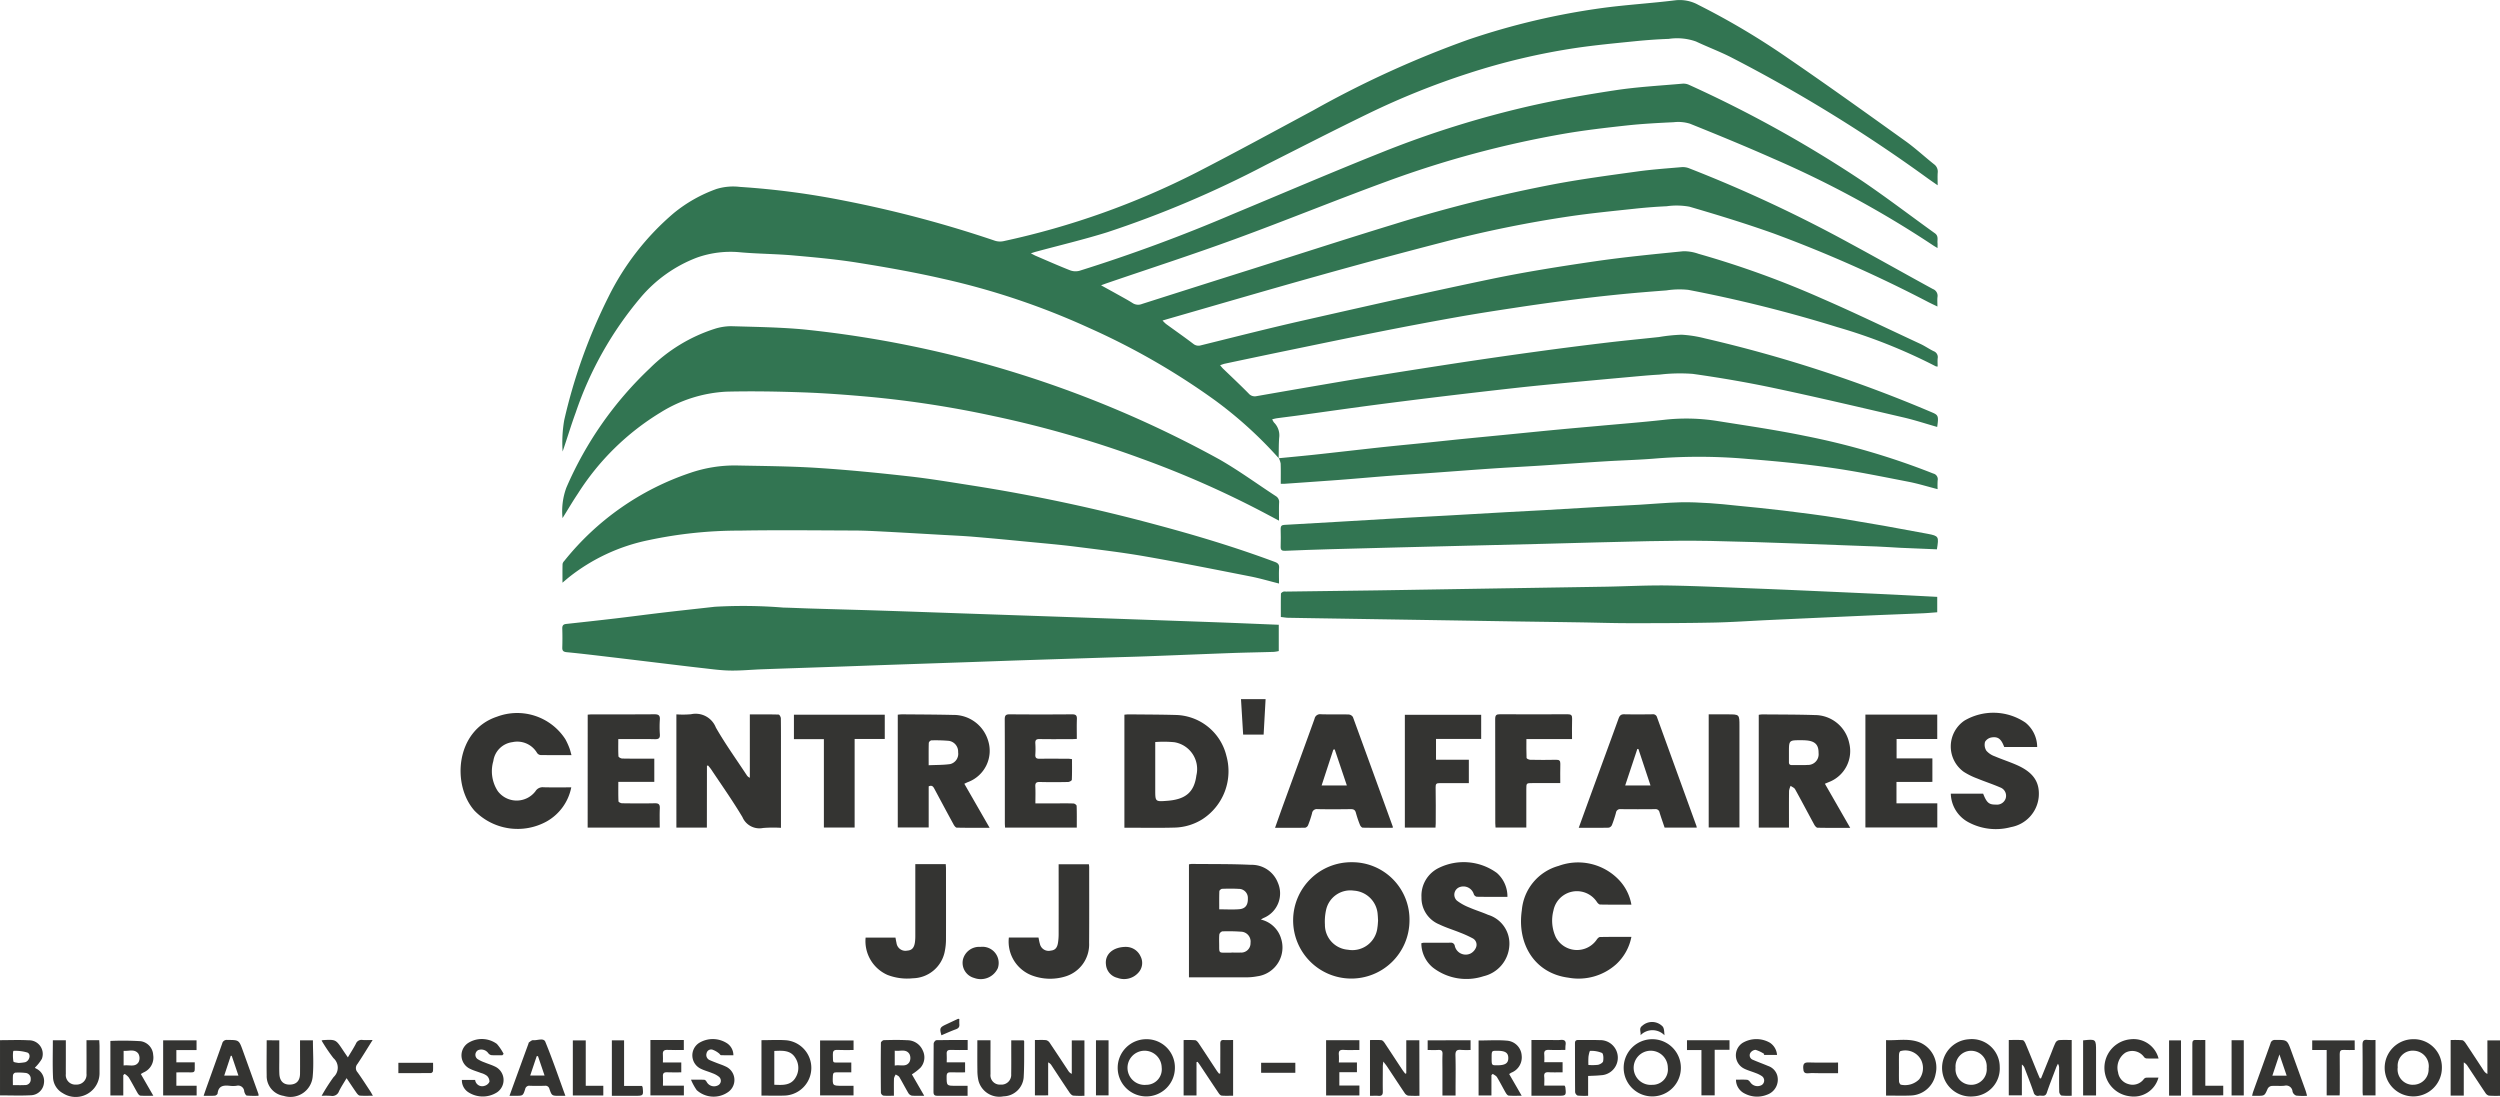 <svg xmlns="http://www.w3.org/2000/svg" xmlns:xlink="http://www.w3.org/1999/xlink" width="242" height="106.156" viewBox="0 0 242 106.156"><defs><clipPath id="a"><rect width="242" height="106.156" transform="translate(0 0)" fill="#fff"/></clipPath></defs><g transform="translate(0 -0.002)"><g transform="translate(0 0.002)" clip-path="url(#a)"><path d="M696.971,44.355a39.887,39.887,0,0,0-6.182-5.613,68.6,68.6,0,0,0-12.18-7,71.466,71.466,0,0,0-14.205-4.77c-2.719-.621-5.473-1.109-8.228-1.547-2.058-.327-4.141-.517-6.218-.7-1.694-.148-3.4-.15-5.1-.3a9.747,9.747,0,0,0-4.205.513,13.36,13.36,0,0,0-5.479,3.9,34.282,34.282,0,0,0-6.252,11.095c-.458,1.243-.833,2.516-1.269,3.777a12.737,12.737,0,0,1,.156-3.043,52.732,52.732,0,0,1,4.267-11.9,25.4,25.4,0,0,1,6.346-8.144,13.888,13.888,0,0,1,4.127-2.329,5.514,5.514,0,0,1,2.267-.2,77,77,0,0,1,10.111,1.335,112.769,112.769,0,0,1,14.593,3.882,1.648,1.648,0,0,0,.841.029,76.7,76.7,0,0,0,18.685-6.657c3.784-1.947,7.521-3.986,11.27-6a98.139,98.139,0,0,1,15.062-6.863A69.746,69.746,0,0,1,728.242.784c2.37-.323,4.764-.461,7.138-.756a3.719,3.719,0,0,1,2.2.441,72.2,72.2,0,0,1,8.741,5.2c3.811,2.608,7.563,5.3,11.318,7.991.961.688,1.834,1.5,2.759,2.236a.873.873,0,0,1,.364.817c-.028.372-.006.749-.006,1.225-.358-.249-.656-.453-.95-.663A146.445,146.445,0,0,0,740.717,5.526c-1.093-.551-2.245-.984-3.354-1.507a5.457,5.457,0,0,0-2.641-.252c-1.109.039-2.218.12-3.323.232-1.877.19-3.758.367-5.625.64A64.518,64.518,0,0,0,715.34,7.1a74.666,74.666,0,0,0-9.7,3.9c-3.324,1.613-6.611,3.3-9.91,4.966a101.283,101.283,0,0,1-15.361,6.519c-2.28.711-4.609,1.263-6.916,1.888-.118.032-.233.074-.474.151.228.118.344.188.466.24,1.113.476,2.219.968,3.345,1.409a1.483,1.483,0,0,0,.9.039,157.4,157.4,0,0,0,14.876-5.5c4.78-1.985,9.535-4.03,14.342-5.946a96.035,96.035,0,0,1,14.473-4.525c2.729-.614,5.493-1.1,8.26-1.516,2.119-.317,4.269-.432,6.407-.623a1.285,1.285,0,0,1,.626.106,118.405,118.405,0,0,1,16.755,9.295c2.4,1.626,4.707,3.391,7.063,5.083.364.262.222.619.251.947.012.128,0,.257,0,.481-.2-.124-.343-.2-.478-.294a99.4,99.4,0,0,0-15.433-8.371c-2.661-1.18-5.355-2.287-8.055-3.374a3.836,3.836,0,0,0-1.567-.143c-1.513.073-3.029.15-4.534.313-2.047.223-4.1.46-6.125.81a98.3,98.3,0,0,0-17.036,4.578c-4.968,1.816-9.868,3.819-14.836,5.636-4.084,1.494-8.224,2.834-12.339,4.244-.156.053-.309.112-.567.206.643.355,1.183.65,1.721.951.453.254.912.5,1.35.78a.978.978,0,0,0,.9.073q5.354-1.708,10.714-3.4c4.576-1.448,9.142-2.93,13.732-4.333a141.48,141.48,0,0,1,15.622-3.892c2.593-.48,5.212-.83,7.825-1.19,1.426-.2,2.866-.3,4.3-.424a1.659,1.659,0,0,1,.716.091,133.8,133.8,0,0,1,15.644,7.3c2.679,1.448,5.328,2.952,8,4.407a.7.7,0,0,1,.443.773c-.03.281-.006.567-.006.919-.335-.162-.606-.289-.872-.424a128.9,128.9,0,0,0-15.021-6.662c-2.673-.951-5.391-1.784-8.115-2.579a6.941,6.941,0,0,0-2.2-.042q-1.533.071-3.061.235c-2.091.225-4.186.428-6.266.732A115.775,115.775,0,0,0,713.048,23.4q-6.119,1.579-12.2,3.286c-4.87,1.363-9.723,2.786-14.583,4.184l-.541.159a3.537,3.537,0,0,0,.34.334c.875.638,1.763,1.257,2.625,1.912a.791.791,0,0,0,.749.155c3.237-.8,6.467-1.626,9.718-2.364,6.1-1.384,12.2-2.767,18.319-4.043,3.33-.694,6.7-1.226,10.063-1.719,2.849-.417,5.72-.692,8.586-.981a4.21,4.21,0,0,1,1.475.246,90.675,90.675,0,0,1,11.939,4.321c3.213,1.395,6.367,2.924,9.542,4.4.443.207.85.493,1.29.708a.609.609,0,0,1,.389.685c-.026.256-.005.518-.005.8a.606.606,0,0,1-.181-.023,52.985,52.985,0,0,0-9.557-3.8,133.97,133.97,0,0,0-14.4-3.6,8.17,8.17,0,0,0-2.111.053c-1.6.121-3.193.249-4.786.411q-2.473.251-4.938.574-2.567.332-5.127.725c-1.831.278-3.662.562-5.486.887q-3.61.643-7.207,1.357c-2.888.571-5.77,1.171-8.652,1.766q-3.279.677-6.554,1.374c-.135.028-.263.084-.458.148.114.134.185.234.273.319.83.8,1.676,1.592,2.487,2.415a.776.776,0,0,0,.761.261q2.547-.447,5.1-.885c2.01-.343,4.02-.692,6.033-1.016q4.264-.687,8.534-1.338,3.767-.569,7.542-1.085,3.3-.452,6.607-.846c1.716-.205,3.438-.369,5.156-.554a16.248,16.248,0,0,1,2.186-.224,11.748,11.748,0,0,1,2.248.354,131.365,131.365,0,0,1,22.01,7.175c.586.249.627.361.476,1.4-1.091-.311-2.169-.667-3.27-.923-4.171-.971-8.34-1.955-12.53-2.843-2.6-.552-5.229-1-7.862-1.372a16.691,16.691,0,0,0-3.2.07c-.993.054-1.983.15-2.974.239q-3.143.283-6.286.579c-1.521.145-3.042.291-4.56.459q-3.591.4-7.178.83-3.568.432-7.131.9c-2.242.3-4.481.621-6.721.93-.727.1-1.456.188-2.183.286-.14.019-.277.058-.472.1a1.285,1.285,0,0,0,.17.314,1.743,1.743,0,0,1,.5,1.494c-.045.647-.034,1.3-.047,1.946Z" transform="translate(-573.191 -0.002)" fill="#327552"/><path d="M627.562,382.537a6.574,6.574,0,0,1,.368-2.945,34.9,34.9,0,0,1,8.086-11.56,15.717,15.717,0,0,1,6.262-3.814,5.323,5.323,0,0,1,1.609-.258c2.35.069,4.706.1,7.045.315a105.989,105.989,0,0,1,40.2,12.572c1.888,1.078,3.652,2.372,5.477,3.562a.656.656,0,0,1,.315.648c-.022.547-.007,1.1-.007,1.727l-1.6-.848a94.562,94.562,0,0,0-11.713-5.157,103.62,103.62,0,0,0-14.3-4.117A100.915,100.915,0,0,0,657.3,370.8c-2.141-.192-4.287-.357-6.435-.433-2.482-.088-4.97-.132-7.452-.07a13.306,13.306,0,0,0-6.341,2,24.6,24.6,0,0,0-8.032,7.88c-.5.743-.95,1.515-1.477,2.358" transform="translate(-573.108 -332.384)" fill="#327552"/><path d="M627.584,530.638c0-.661-.008-1.231.008-1.8a.578.578,0,0,1,.164-.293,26.351,26.351,0,0,1,12.179-8.521,13.329,13.329,0,0,1,4.47-.723c2.6.055,5.2.068,7.8.233,2.966.189,5.926.484,8.88.814,2.1.235,4.192.589,6.284.915A168.858,168.858,0,0,1,684.914,525c3.925,1.047,7.814,2.214,11.623,3.636.3.112.438.244.416.58-.031.486-.008.977-.008,1.514-.953-.239-1.849-.506-2.763-.686-3.4-.668-6.79-1.348-10.2-1.942-2.224-.388-4.471-.654-6.712-.938-1.485-.188-2.978-.316-4.468-.46-1.8-.175-3.609-.35-5.416-.5-1.033-.087-2.07-.13-3.106-.189-1.885-.107-3.77-.218-5.656-.316-.952-.049-1.9-.1-2.857-.1-3.669-.013-7.34-.057-11.008.008a41.981,41.981,0,0,0-8.872.931,18.288,18.288,0,0,0-7.714,3.613c-.173.144-.344.289-.59.5" transform="translate(-573.136 -474.244)" fill="#327552"/><path d="M696.78,677.642v2.55a3.572,3.572,0,0,1-.486.079c-1.386.042-2.772.064-4.157.114-2.712.1-5.423.212-8.134.314-1.227.046-2.454.075-3.681.114q-4.156.132-8.313.267c-1.631.054-3.261.115-4.892.171q-3.874.133-7.749.264c-1.587.055-3.174.116-4.761.171-2.6.09-5.194.174-7.791.267-1.052.038-2.1.144-3.156.126-.933-.017-1.865-.151-2.8-.255-1.373-.154-2.745-.326-4.117-.49-1.615-.194-3.229-.391-4.844-.581-1.343-.158-2.685-.322-4.03-.45-.334-.032-.456-.128-.445-.464.02-.606.018-1.214,0-1.82-.009-.287.089-.421.377-.452,1.6-.174,3.206-.349,4.808-.538,1.584-.186,3.165-.4,4.749-.583,1.614-.19,3.23-.361,4.845-.544a48.29,48.29,0,0,1,6.609.079c.909.022,1.818.067,2.728.094,2.252.068,4.5.127,6.756.2,2.51.081,5.021.172,7.531.259l4.846.167,5.018.172,4.887.171q4.977.175,9.954.352c2.063.076,4.126.164,6.243.249" transform="translate(-572.995 -617.168)" fill="#327552"/><path d="M1492.422,564.926c-1.2-.05-2.383-.094-3.564-.149-.749-.035-1.5-.1-2.246-.125q-3.808-.15-7.616-.284c-2.843-.1-5.685-.2-8.529-.255-1.991-.037-3.985-.016-5.976.024-3.349.066-6.7.169-10.048.254q-3.573.091-7.147.175-3.465.085-6.93.172-3.357.086-6.713.177-2.164.062-4.328.153c-.317.014-.444-.073-.432-.405.021-.577.013-1.156,0-1.733,0-.255.1-.357.355-.371,1.745-.095,3.488-.2,5.233-.3q3.479-.205,6.958-.411c1.21-.07,2.421-.127,3.632-.195,1.945-.109,3.889-.225,5.834-.334,1.182-.066,2.364-.121,3.545-.189,1.915-.11,3.83-.229,5.746-.338,1.151-.066,2.3-.117,3.454-.184,1.308-.076,2.615-.2,3.924-.234.95-.027,1.9.027,2.853.083.861.051,1.719.149,2.578.236,1.476.149,2.953.283,4.425.465,1.873.231,3.748.461,5.609.765q4.249.694,8.48,1.5c1.1.209,1.094.269.9,1.5" transform="translate(-1304.927 -511.751)" fill="#327552"/><path d="M1426.634,470.846c1.047-.1,2.094-.2,3.139-.307,1.189-.125,2.376-.262,3.564-.394,1.243-.138,2.486-.282,3.73-.413s2.461-.244,3.692-.37c1.288-.131,2.574-.272,3.862-.4s2.58-.251,3.87-.378c1.663-.163,3.326-.333,4.989-.491,1.392-.133,2.785-.252,4.177-.379,2.1-.191,4.194-.355,6.286-.586a19.1,19.1,0,0,1,5.127.109c2.855.455,5.721.869,8.551,1.454A71.026,71.026,0,0,1,1490,472.326a.566.566,0,0,1,.431.667,7.623,7.623,0,0,0-.006.846c-.982-.252-1.9-.538-2.839-.72-2.5-.483-4.993-1-7.51-1.356-2.654-.375-5.328-.637-8-.845a53.472,53.472,0,0,0-8.787-.059c-1.7.148-3.4.186-5.1.291-2.06.127-4.118.276-6.177.408-1.57.1-3.141.179-4.71.285-1.9.128-3.8.278-5.7.413-1.366.1-2.734.179-4.1.282-1.335.1-2.667.22-4,.327q-1.162.094-2.326.175-1.983.142-3.967.279c-.1.007-.2,0-.367,0,0-.665.013-1.31-.009-1.954a1.851,1.851,0,0,0-.18-.526l-.013,0" transform="translate(-1302.865 -426.489)" fill="#327552"/><path d="M1492.653,654.416V655.9c-.491.036-.961.082-1.433.1-1.687.073-3.375.133-5.062.207q-4.909.217-9.817.445c-1.8.083-3.6.211-5.407.247-2.7.054-5.4.058-8.1.057-1.589,0-3.178-.054-4.767-.079-2.094-.033-4.189-.06-6.284-.091q-2.687-.041-5.373-.087l-5.546-.088-5.459-.087c-1.849-.029-3.7-.056-5.546-.09-.228,0-.456-.046-.745-.077,0-.759-.006-1.5.01-2.25,0-.069.133-.157.222-.2a.682.682,0,0,1,.257-.01q4.378-.057,8.755-.115c1.863-.026,3.726-.06,5.589-.09l5.243-.086q5.677-.091,11.353-.182c2.036-.035,4.073-.15,6.108-.116,2.959.049,5.916.2,8.873.31,2.221.086,4.442.188,6.663.286q2.854.126,5.708.261c1.57.075,3.139.16,4.757.243" transform="translate(-1305.129 -596.632)" fill="#327552"/><path d="M757.645,807.437h-2.951V796.478a8.712,8.712,0,0,0,1.42-.013,2.1,2.1,0,0,1,2.4,1.286c.907,1.589,1.984,3.081,2.99,4.614a.642.642,0,0,0,.3.252v-6.135c.981,0,1.886-.009,2.791.017.077,0,.21.238.212.367.016,1.184.01,2.369.01,3.553q0,3.228,0,6.456v.587a12.13,12.13,0,0,0-1.734.015,1.786,1.786,0,0,1-1.994-1.052c-.945-1.585-2.015-3.1-3.037-4.634a4.694,4.694,0,0,0-.3-.371l-.1.045Z" transform="translate(-689.22 -727.328)" fill="#343432"/><path d="M524.633,800.014c-1.048,0-2.03.007-3.011-.009a.478.478,0,0,1-.326-.208,2.22,2.22,0,0,0-2.386-1.039,2.136,2.136,0,0,0-1.843,1.824,3.524,3.524,0,0,0,.425,2.91,2.285,2.285,0,0,0,3.652.017.809.809,0,0,1,.779-.383c.879.024,1.758.008,2.687.008a4.854,4.854,0,0,1-2.372,3.294,5.82,5.82,0,0,1-6.991-1.031c-2.23-2.505-1.835-7.786,2.182-9.107a5.55,5.55,0,0,1,6.606,2.182,6.557,6.557,0,0,1,.381.822c.084.211.133.437.216.721" transform="translate(-469.311 -726.918)" fill="#343432"/><path d="M1707.8,966.616c-1.039,0-2.033.008-3.026-.011-.107,0-.241-.139-.312-.246a2.315,2.315,0,0,0-4.209.828,3.822,3.822,0,0,0,.226,2.575,2.318,2.318,0,0,0,3.947.266c.073-.12.218-.276.332-.278.995-.022,1.99-.013,3.041-.013a4.853,4.853,0,0,1-1.457,2.634,5.45,5.45,0,0,1-4.631,1.316c-3.308-.425-4.993-3.3-4.519-6.517a4.879,4.879,0,0,1,3.564-4.306,5.462,5.462,0,0,1,5.834,1.354,4.617,4.617,0,0,1,1.209,2.4" transform="translate(-1549.88 -879.046)" fill="#343432"/><path d="M1594.2,965.358c-1.01,0-1.99.007-2.97-.011a.409.409,0,0,1-.278-.236,1.053,1.053,0,0,0-1.337-.71.782.782,0,0,0-.3,1.323,4.981,4.981,0,0,0,1.2.665c.593.26,1.219.446,1.811.707a2.905,2.905,0,0,1,2.059,3.021,3.238,3.238,0,0,1-2.5,2.925,5.308,5.308,0,0,1-4.886-.831,3.065,3.065,0,0,1-1.129-2.361,1.006,1.006,0,0,1,.211-.05c.867,0,1.734,0,2.6-.005a.37.37,0,0,1,.428.316,1.082,1.082,0,0,0,1.536.725,1.146,1.146,0,0,0,.529-.608.7.7,0,0,0-.34-.859,10.794,10.794,0,0,0-1.217-.552c-.667-.27-1.364-.479-2.009-.792a2.766,2.766,0,0,1-1.724-2.624,2.978,2.978,0,0,1,1.689-2.85,5.454,5.454,0,0,1,5.609.494,3.022,3.022,0,0,1,1.021,2.312" transform="translate(-1448.284 -878.542)" fill="#343432"/><path d="M2184.918,798.626h-3.185c-.289-.765-.572-1.018-1.2-.932a.914.914,0,0,0-.657.429,1.078,1.078,0,0,0,.13.863,1.933,1.933,0,0,0,.813.539c.7.3,1.434.535,2.133.844,1.608.711,2.242,1.662,2.12,3.1a3.281,3.281,0,0,1-2.686,2.908,5.6,5.6,0,0,1-4.072-.447,3.22,3.22,0,0,1-1.752-2.788h3.13c.349.885.563,1.067,1.243,1.056a.882.882,0,0,0,.941-.606.86.86,0,0,0-.542-1.059c-.725-.317-1.482-.559-2.214-.862a6.8,6.8,0,0,1-1.313-.65,3.027,3.027,0,0,1,.068-4.947,5.523,5.523,0,0,1,5.917.193,3.057,3.057,0,0,1,1.131,2.355" transform="translate(-1987.724 -726.314)" fill="#343432"/><path d="M2084.37,803.915v2.069h3.952v2.336h-6.96V797.4h6.955v2.357h-3.936v1.877h3.465v2.278Z" transform="translate(-1900.791 -728.224)" fill="#343432"/><path d="M655.749,797.012c.152-.01.292-.027.432-.027,2.008,0,4.016.007,6.024-.009.387,0,.556.094.528.509a10.3,10.3,0,0,0,0,1.428c.029.4-.129.482-.5.473-1-.024-1.993-.008-2.99-.008h-.534c0,.58-.016,1.125.017,1.668,0,.082.235.212.363.214.866.019,1.733.01,2.6.01h.506v2.25h-3.483c0,.655-.012,1.27.016,1.884,0,.07.225.185.346.187,1.054.015,2.109.024,3.163,0,.381-.008.509.107.492.49-.028.615-.008,1.232-.008,1.865h-6.977Z" transform="translate(-598.859 -727.834)" fill="#343432"/><path d="M1124.082,805.594h2.042c.549,0,1.1-.012,1.647.012.109,0,.3.147.3.231.025.689.014,1.38.014,2.1h-6.941c-.008-.149-.023-.288-.023-.428,0-3.351.005-6.7-.01-10.053,0-.388.114-.486.49-.483q3.013.026,6.026,0c.359,0,.483.1.468.467-.025.619-.007,1.24-.007,1.913-.18.008-.332.021-.484.021-1.04,0-2.081.013-3.121-.006-.331-.006-.432.106-.411.424a8.343,8.343,0,0,1,0,1.083c-.019.306.1.4.395.4.939-.014,1.879-.005,2.818,0,.1,0,.195.02.337.036,0,.677.013,1.338-.017,2,0,.08-.234.21-.362.213-.91.019-1.821.023-2.731,0-.338-.008-.461.087-.442.437.029.517.007,1.037.007,1.641" transform="translate(-1023.852 -727.827)" fill="#343432"/><path d="M1675.717,799.378H1671.3c0,.628-.012,1.228.016,1.827,0,.067.23.175.355.177.838.016,1.676.02,2.513,0,.3-.006.407.089.4.393-.019.6-.006,1.206-.006,1.863H1671.9c-.607,0-.608,0-.608.6,0,1.224,0,2.448,0,3.7h-2.98c-.009-.137-.025-.274-.025-.411,0-3.365,0-6.729-.009-10.094,0-.365.111-.462.466-.459q3.272.022,6.544,0c.346,0,.451.1.437.444-.025.631-.007,1.264-.007,1.956" transform="translate(-1523.544 -727.835)" fill="#343432"/><path d="M1574.88,797.562V799.9h-4.372v2.012h3.178v2.265h-.616c-.737,0-1.474.009-2.21,0-.29-.005-.4.063-.389.387.025,1.169.011,2.339.01,3.509,0,.127-.014.253-.023.407h-2.966V797.562Z" transform="translate(-1431.502 -728.369)" fill="#343432"/><path d="M888.734,808.4v-8.556h-2.9v-2.366h8.793v2.349h-2.917V808.4Z" transform="translate(-808.982 -728.295)" fill="#343432"/><path d="M1125.487,971.434h2.869c.047.218.075.417.134.606a.864.864,0,0,0,1.059.66c.416-.039.626-.27.7-.792a5.59,5.59,0,0,0,.057-.73q.007-3.14,0-6.28v-.552h2.93c.009.092.027.188.027.284,0,2.44.01,4.88-.007,7.319a3.238,3.238,0,0,1-2.343,3.267,5.013,5.013,0,0,1-3.107-.081,3.5,3.5,0,0,1-2.318-3.7" transform="translate(-1027.83 -880.682)" fill="#343432"/><path d="M970.434,964.16h2.949c.009.168.023.321.023.474,0,2.237.008,4.474,0,6.712a5.987,5.987,0,0,1-.132,1.329,3.207,3.207,0,0,1-3.062,2.534,5.284,5.284,0,0,1-2.463-.321,3.572,3.572,0,0,1-2.123-3.618h2.888c.035.179.06.349.1.515a.869.869,0,0,0,1.039.748c.454-.029.677-.272.751-.841a4.726,4.726,0,0,0,.032-.6q0-3.182,0-6.365v-.563" transform="translate(-881.834 -880.513)" fill="#343432"/><path d="M1906.52,797.062h1.854c1.123,0,1.123,0,1.123,1.13v9.818h-2.977Z" transform="translate(-1741.118 -727.912)" fill="#343432"/><path d="M2244.462,1164.1q.474-1.173.947-2.346c.151-.375.285-.758.46-1.121a.491.491,0,0,1,.333-.247c.4-.031.8-.012,1.233-.012v5.393a7.258,7.258,0,0,1-.982-.017c-.093-.013-.221-.228-.225-.354-.021-.765-.009-1.53-.012-2.3a.725.725,0,0,0-.115-.426c-.058.124-.125.245-.173.372-.3.808-.625,1.611-.9,2.43-.149.445-.484.249-.752.29a.407.407,0,0,1-.521-.307c-.269-.79-.577-1.567-.873-2.347a.7.7,0,0,0-.271-.36v2.979h-1.268v-5.354c.445,0,.9-.021,1.351.016.1.008.216.206.271.338.4.944.778,1.895,1.166,2.843.07.171.146.341.219.511l.11.012" transform="translate(-2046.894 -1059.701)" fill="#343432"/><path d="M1533.433,1165.791a10.889,10.889,0,0,1-1.1-.013.6.6,0,0,1-.344-.271c-.574-.849-1.133-1.708-1.7-2.562-.084-.127-.184-.243-.356-.468-.025.242-.047.359-.047.476,0,.809-.014,1.618,0,2.427.007.326-.109.442-.427.417-.257-.02-.518,0-.814,0v-5.4c.363,0,.734-.02,1.1.012.11.01.234.147.306.255.577.864,1.143,1.737,1.715,2.6.09.136.194.262.292.392l.1-.036v-3.2h1.264Z" transform="translate(-1396.03 -1059.721)" fill="#343432"/><path d="M1321.895,1162.523v3.22h-1.248v-5.361a10.978,10.978,0,0,1,1.116.014c.121.012.255.165.335.285.586.875,1.158,1.758,1.738,2.638.073.111.161.213.242.319l.119-.034v-.881c0-.664.007-1.328,0-1.992,0-.256.08-.37.349-.354.286.017.573,0,.892,0v5.392c-.376,0-.747.021-1.114-.012-.11-.01-.23-.153-.3-.263-.6-.885-1.185-1.776-1.777-2.665-.078-.117-.164-.228-.246-.342l-.1.033" transform="translate(-1206.073 -1059.704)" fill="#343432"/><path d="M1154.727,1165.726v-5.36c.375,0,.734-.023,1.086.012a.588.588,0,0,1,.348.261c.605.9,1.2,1.8,1.792,2.7a.735.735,0,0,0,.342.3V1160.4h1.225v5.361a8.925,8.925,0,0,1-1.08-.015c-.135-.017-.282-.177-.37-.307-.582-.86-1.149-1.73-1.722-2.6a.764.764,0,0,0-.339-.31v3.193Z" transform="translate(-1054.547 -1059.691)" fill="#343432"/><path d="M2735.571,1165.754H2734.3v-5.377a10.9,10.9,0,0,1,1.118.014c.121.013.252.168.333.288.586.875,1.16,1.759,1.741,2.639a.894.894,0,0,0,.366.34v-3.246h1.226v5.359a10.458,10.458,0,0,1-1.082-.013.6.6,0,0,1-.342-.273c-.573-.849-1.131-1.709-1.7-2.564a1.045,1.045,0,0,0-.388-.38Z" transform="translate(-2497.078 -1059.7)" fill="#343432"/><path d="M1090.459,1160.72h1.274q0,.228,0,.455c0,.938-.006,1.876,0,2.814a.907.907,0,0,0,.971,1.021.945.945,0,0,0,1.031-1.024c.016-.923.005-1.847.006-2.771,0-.156,0-.311,0-.493h1.2c.019.039.054.076.053.114-.011,1.168.019,2.338-.052,3.5a2,2,0,0,1-1.947,1.81,2.089,2.089,0,0,1-2.42-1.489,4.378,4.378,0,0,1-.111-1.027c-.014-.963-.005-1.926-.005-2.913" transform="translate(-995.852 -1060.021)" fill="#343432"/><path d="M62.131,1160.651h1.218c.011.211.028.407.029.6,0,.851,0,1.7,0,2.553a2.307,2.307,0,0,1-3.554,1.974,1.827,1.827,0,0,1-.95-1.56c-.052-1.177-.015-2.357-.015-3.562h1.257c0,.626,0,1.228,0,1.83,0,.476-.006.952,0,1.428a.923.923,0,0,0,1,1.032.956.956,0,0,0,1-1.057c.009-1.065,0-2.131,0-3.24" transform="translate(-53.743 -1059.958)" fill="#343432"/><path d="M298.705,1160.755c0,.625,0,1.227,0,1.829,0,.476-.016.953.008,1.428.035.69.4,1.046,1.024,1.028.635-.018.97-.374.976-1.067.008-.909,0-1.818,0-2.728v-.493h1.248c0,1.189.09,2.362-.023,3.516a2.163,2.163,0,0,1-2.809,1.864,1.936,1.936,0,0,1-1.644-1.982c-.02-1.122,0-2.245,0-3.4Z" transform="translate(-271.67 -1060.051)" fill="#343432"/><path d="M2353.264,1163.25a2.472,2.472,0,0,1-2.773,1.807,2.772,2.772,0,0,1,.034-5.512,2.5,2.5,0,0,1,2.749,1.859c-.392,0-.775.009-1.158-.007a.351.351,0,0,1-.249-.14,1.4,1.4,0,0,0-1.807-.416,1.744,1.744,0,0,0-.706,1.9,1.375,1.375,0,0,0,1,1.137,1.337,1.337,0,0,0,1.474-.462.4.4,0,0,1,.233-.157c.4-.016.8-.007,1.2-.007" transform="translate(-2144.325 -1058.939)" fill="#343432"/><path d="M358.805,1160.31a1.069,1.069,0,0,1,.122-.04c1.255-.07,1.255-.069,1.935.954.149.224.3.444.489.717.282-.475.549-.885.774-1.318a.585.585,0,0,1,.647-.369c.295.029.595.006.973.006-.517.822-.975,1.585-1.471,2.322a.6.6,0,0,0,.016.806c.431.6.824,1.219,1.23,1.833.077.116.14.24.252.432-.471,0-.87.019-1.265-.012-.111-.009-.234-.147-.311-.255-.313-.443-.61-.9-.971-1.435-.279.475-.532.854-.731,1.26a.683.683,0,0,1-.778.454,7.967,7.967,0,0,0-.905-.006,18.264,18.264,0,0,1,1.157-1.813,1.228,1.228,0,0,0-.012-1.831,16.3,16.3,0,0,1-1.152-1.705" transform="translate(-327.676 -1059.586)" fill="#343432"/><path d="M771.175,1163.274c.531,0,.9-.012,1.274.009.08,0,.178.113.226.2a.81.81,0,0,0,1.031.367.5.5,0,0,0,.178-.845,2.159,2.159,0,0,0-.634-.353c-.385-.162-.8-.264-1.169-.451a1.436,1.436,0,0,1-.162-2.471,2.536,2.536,0,0,1,2.775.05,1.382,1.382,0,0,1,.568,1.127c-.405,0-.8.008-1.2-.008-.066,0-.121-.125-.193-.173a2.1,2.1,0,0,0-.591-.345.448.448,0,0,0-.609.328.541.541,0,0,0,.321.677c.224.1.453.185.68.275.268.105.544.192.8.315a1.428,1.428,0,0,1,.342,2.451,2.437,2.437,0,0,1-3.1-.144,5.387,5.387,0,0,1-.549-1" transform="translate(-704.271 -1058.759)" fill="#343432"/><path d="M1936.865,1163.339c.392,0,.739-.022,1.081.012.115.011.244.148.317.26a.836.836,0,0,0,1.1.24.522.522,0,0,0,.016-.851,2.672,2.672,0,0,0-.615-.306c-.374-.151-.771-.253-1.129-.435a1.437,1.437,0,0,1-.154-2.469,2.617,2.617,0,0,1,2.672-.025,1.551,1.551,0,0,1,.683,1.178h-1.283l.049-.094a3.479,3.479,0,0,0-.842-.4.659.659,0,0,0-.519.319.457.457,0,0,0,.261.646c.487.214.989.393,1.479.6a1.375,1.375,0,0,1,.871.9,1.539,1.539,0,0,1-.978,1.876,2.576,2.576,0,0,1-2.177-.114,1.488,1.488,0,0,1-.835-1.337" transform="translate(-1768.819 -1058.825)" fill="#343432"/><path d="M518.94,1160.875c-.36,0-.721.017-1.078-.01a.519.519,0,0,1-.309-.217.829.829,0,0,0-.958-.268.514.514,0,0,0-.058.867,3.363,3.363,0,0,0,.66.317c.332.138.681.24,1,.394a1.439,1.439,0,0,1,.216,2.513,2.567,2.567,0,0,1-2.811-.042,1.365,1.365,0,0,1-.583-1.162h1.282a.687.687,0,0,0,.91.57.722.722,0,0,0,.476-.395.765.765,0,0,0-.243-.575,1.667,1.667,0,0,0-.579-.274c-.362-.143-.745-.244-1.089-.42a1.437,1.437,0,0,1-.206-2.447,2.469,2.469,0,0,1,2.837.055,4.846,4.846,0,0,1,.652.964l-.124.131" transform="translate(-470.308 -1058.728)" fill="#343432"/><path d="M1044.924,1160.429v.962c-.554,0-1.085.017-1.615-.006-.328-.015-.444.1-.415.422.022.241,0,.485,0,.78h1.779v.97c-.444,0-.9.015-1.354-.005-.309-.014-.435.066-.433.405.005.9-.01.9.885.9h1.145v.971h-.844c-.679,0-1.359-.01-2.038,0-.283.006-.421-.061-.419-.381.012-1.56,0-3.12.017-4.68,0-.114.166-.323.258-.325.995-.024,1.991-.015,3.029-.015" transform="translate(-951.253 -1059.753)" fill="#343432"/><path d="M1708.747,1165.705v-5.4h1.817c.332,0,.666.024,1-.006.376-.034.545.087.488.477-.021.14-.016.283-.026.492-.538,0-1.052.017-1.564-.006-.345-.015-.516.08-.474.457a7.081,7.081,0,0,1,0,.738h1.774v.975c-.433,0-.888.019-1.341-.006-.34-.019-.474.089-.438.438.028.267.005.539.005.853h1.963a.677.677,0,0,1,.077.157c.092.812.078.828-.723.828h-2.559" transform="translate(-1560.503 -1059.633)" fill="#343432"/><path d="M918,1163.969c-.5,0-.979.008-1.453,0-.241-.005-.321.085-.331.328-.04.974-.048.974.937.974h1.063v.928h-3.238v-5.317h3.241v.924c-.519,0-1.035.022-1.548-.007-.373-.021-.469.12-.456.471.032.888-.1.734.769.748.33.006.659,0,1.016,0Z" transform="translate(-835.594 -1060.166)" fill="#343432"/><path d="M185.11,1162.888c0,.262-.008.46,0,.656.014.251-.108.322-.341.316-.472-.012-.944,0-1.439,0v1.294h1.963v.938h-3.242v-5.332h3.233v.938H183.33v1.193Z" transform="translate(-166.258 -1060.054)" fill="#343432"/><path d="M1479.618,1160.629h3.222v.946c-.512,0-1.015.026-1.513-.008-.4-.027-.514.124-.474.494a6.939,6.939,0,0,1,0,.723h1.751v.944H1480.9v1.29h1.943v.962h-3.223Z" transform="translate(-1351.252 -1059.938)" fill="#343432"/><path d="M726.925,1162.606H728.7v.954c-.45,0-.906.018-1.36-.006-.328-.018-.442.1-.416.421.022.269,0,.542,0,.873h2.028v.944h-3.24v-5.361h3.234v.963c-.526,0-1.043.02-1.557-.007-.357-.018-.505.1-.469.463.022.226,0,.456,0,.755" transform="translate(-662.752 -1059.757)" fill="#343432"/><path d="M1597.083,1160.719v.938a8.42,8.42,0,0,1-.9-.006c-.427-.047-.578.083-.564.539.035,1.124.011,2.25.011,3.375v.5h-1.271v-2.355c0-.548-.018-1.1.007-1.644.015-.334-.111-.431-.426-.41s-.658.005-1.011.005v-.938Z" transform="translate(-1454.731 -1060.02)" fill="#343432"/><path d="M1886.368,1160.7v.925h-1.435v4.41h-1.281v-4.385h-1.4v-.95Z" transform="translate(-1718.952 -1060.005)" fill="#343432"/><path d="M2584.065,1161.766c-.367,0-.712.017-1.053-.005-.3-.019-.4.088-.4.392.015,1.24.007,2.481.006,3.722,0,.085-.008.17-.014.289h-1.255v-4.394h-1.4v-.932h4.111Z" transform="translate(-2356.127 -1060.128)" fill="#343432"/><path d="M1235.84,1056.534a1.546,1.546,0,0,1,1.373.92,1.381,1.381,0,0,1-.217,1.576,1.843,1.843,0,0,1-2.022.5,1.443,1.443,0,0,1-1.112-1.293c-.123-.96.646-1.711,1.978-1.706" transform="translate(-1126.805 -964.873)" fill="#343432"/><path d="M1075.857,1056.523a1.568,1.568,0,0,1,1.682,2.055,1.817,1.817,0,0,1-2.286.952,1.513,1.513,0,0,1-1.085-1.812,1.618,1.618,0,0,1,1.69-1.195" transform="translate(-980.948 -964.863)" fill="#343432"/><path d="M640.4,1160.855v4.393h1.7v.939H639.15v-5.332Z" transform="translate(-583.7 -1060.144)" fill="#343432"/><path d="M2446.126,1165.738v-2.494c0-.836.005-1.673,0-2.509,0-.248.063-.379.341-.362s.574,0,.914,0v4.426h1.736v.935Z" transform="translate(-2233.907 -1059.703)" fill="#343432"/><path d="M683.873,1165.147h1.737a.789.789,0,0,1,.063.159c.079.778.064.795-.721.795H682.69v-5.372h1.183Z" transform="translate(-623.462 -1060.028)" fill="#343432"/><path d="M1387.046,780.076c-.064,1.149-.126,2.276-.19,3.431h-1.983l-.208-3.431Z" transform="translate(-1264.537 -712.4)" fill="#343432"/><rect width="1.218" height="5.332" transform="translate(106.09 100.7)" fill="#343432"/><path d="M2324.278,1160.205c1.253-.133,1.253-.133,1.253,1.076v4.258h-1.253Z" transform="translate(-2122.633 -1059.498)" fill="#343432"/><path d="M2637.27,1160.29v5.359h-1.226c-.009-.13-.024-.256-.024-.381,0-1.5.01-3-.009-4.5,0-.372.088-.535.481-.488a6.883,6.883,0,0,0,.778.005" transform="translate(-2407.32 -1059.616)" fill="#343432"/><rect width="1.155" height="5.348" transform="translate(209.966 100.709)" fill="#343432"/><rect width="1.18" height="5.346" transform="translate(216.017 100.694)" fill="#343432"/><path d="M444.483,1186.871v-1h3.359c0,.276.013.544-.009.809a.265.265,0,0,1-.184.181c-1.046.011-2.092.008-3.166.008" transform="translate(-405.921 -1082.991)" fill="#343432"/><rect width="3.311" height="0.97" transform="translate(122.077 102.876)" fill="#343432"/><path d="M2015.386,1185.458v1.029h-1.86c-.332,0-.667-.026-1,.007-.4.04-.5-.112-.513-.505-.018-.46.141-.555.565-.54.92.031,1.842.01,2.8.01" transform="translate(-1837.461 -1082.603)" fill="#343432"/><path d="M1830.1,1141.594c.054-.348-.194-.658.172-.919a1.413,1.413,0,0,1,1.935.042c.183.163.182.531.21.883a1.616,1.616,0,0,0-2.318-.007" transform="translate(-1671.295 -1041.384)" fill="#343432"/><path d="M1051.106,1136.769a4.446,4.446,0,0,0,0,.5c.031.277-.088.406-.347.5-.47.168-.924.38-1.388.575-.193-.678-.154-.766.439-1.044.39-.183.779-.368,1.17-.548.021-.01.054.007.122.017" transform="translate(-958.241 -1038.129)" fill="#343432"/><path d="M1335.51,971.113a2.67,2.67,0,0,0-1.94-1.776c.167-.1.222-.135.283-.16a2.572,2.572,0,0,0,1.368-3.395,2.714,2.714,0,0,0-2.62-1.743c-1.9-.092-3.811-.065-5.717-.086a1.682,1.682,0,0,0-.273.04v10.938c1.886,0,3.734.005,5.582,0a5.7,5.7,0,0,0,1.03-.1,2.816,2.816,0,0,0,2.287-3.71m-5.955-4.53c0-.084.171-.227.266-.23.533-.019,1.069-.026,1.6.006a.873.873,0,0,1,.892.916c.018.638-.229,1-.826,1.052-.626.052-1.261.012-1.946.012,0-.61-.011-1.183.012-1.755m3.018,5.014a.9.9,0,0,1-.978.925c-.288.015-.576,0-.865,0v.011c-.187,0-.375,0-.562,0-.629.007-.629.007-.629-.646,0-.375-.023-.752.014-1.123a.427.427,0,0,1,.292-.293,17.111,17.111,0,0,1,1.813.031.957.957,0,0,1,.914,1.092" transform="translate(-1211.52 -880.324)" fill="#343432"/><path d="M1264.406,801.024a5.168,5.168,0,0,0-4.935-3.887c-1.5-.042-3-.041-4.5-.057-.138,0-.277.02-.42.031v10.94c1.68,0,3.312.036,4.941-.014a5.312,5.312,0,0,0,2.613-.809,5.533,5.533,0,0,0,2.3-6.2m-2.887,1.964c-.211,1.63-1.051,2.319-2.81,2.454-1.172.09-1.172.09-1.172-1.068v-4.619a10.841,10.841,0,0,1,1.843.016,2.63,2.63,0,0,1,2.139,3.217" transform="translate(-1145.709 -727.929)" fill="#343432"/><path d="M1448.643,962.034a5.631,5.631,0,1,0,5.579,5.714,5.551,5.551,0,0,0-5.579-5.714m2.475,6.34a2.441,2.441,0,0,1-2.856,2.131,2.417,2.417,0,0,1-2.225-2.442,5.149,5.149,0,0,1,.123-1.454,2.4,2.4,0,0,1,2.679-1.824,2.47,2.47,0,0,1,2.308,2.34c.02.186.023.374.035.583-.02.208-.024.441-.066.666" transform="translate(-1317.785 -878.571)" fill="#343432"/><path d="M1008.2,803.8c.144-.069.233-.115.325-.154a3.233,3.233,0,0,0,1.957-4.086,3.486,3.486,0,0,0-3.386-2.424c-1.646-.041-3.292-.042-4.939-.057a3.971,3.971,0,0,0-.4.035v10.916h2.993v-3.981c.347-.153.455.058.568.269.613,1.145,1.224,2.291,1.847,3.43.067.123.2.3.307.3,1.033.022,2.067.013,3.175.013L1008.2,803.8m-1.413-1.9c-.649.088-1.313.074-2.039.107,0-.789-.009-1.48.011-2.169a.355.355,0,0,1,.25-.241,14.9,14.9,0,0,1,1.683.047,1.051,1.051,0,0,1,.907,1.1,1.021,1.021,0,0,1-.812,1.16" transform="translate(-914.853 -727.931)" fill="#343432"/><path d="M1968.761,803.8l.383-.161a3.21,3.21,0,0,0,1.965-3.8,3.407,3.407,0,0,0-3.342-2.688c-1.688-.055-3.379-.047-5.069-.063a2.757,2.757,0,0,0-.34.039v10.919h2.926v-.487c0-1.026-.007-2.051.007-3.077a1.726,1.726,0,0,1,.154-.478c.147.108.351.183.431.328.63,1.136,1.232,2.286,1.854,3.426.067.123.205.293.313.3,1.031.022,2.063.013,3.168.013l-2.45-4.269m-1.678-1.821c-.5.034-1.01,0-1.516.014-.236,0-.294-.112-.287-.321,0-.076,0-.151,0-.227,0-.227,0-.455,0-.682,0-.885,0-1.108.508-1.162.042,0,.088-.008.138-.01l.161-.005c.115,0,.247,0,.4,0a5.1,5.1,0,0,1,.562.025c.787.089,1.11.448,1.1,1.212a1.035,1.035,0,0,1-1.067,1.157" transform="translate(-1792.111 -727.934)" fill="#343432"/><path d="M1434.015,807.78q-1.913-5.284-3.841-10.562a.539.539,0,0,0-.413-.25c-.9-.023-1.793.007-2.688-.021a.543.543,0,0,0-.616.441c-.981,2.725-1.981,5.443-2.972,8.165-.284.778-.557,1.56-.851,2.386,1.016,0,1.969.007,2.921-.011a.414.414,0,0,0,.277-.239,10.278,10.278,0,0,0,.382-1.147.464.464,0,0,1,.537-.412c1.069.021,2.139.014,3.208,0,.269,0,.422.062.5.349a10.264,10.264,0,0,0,.4,1.188c.042.108.173.256.266.258.965.019,1.931.012,2.9.012a.593.593,0,0,0,0-.159m-6.883-3.938,1.134-3.468.132-.026,1.177,3.494Z" transform="translate(-1299.21 -727.806)" fill="#343432"/><path d="M1772.879,807.77q-1.9-5.242-3.8-10.484a.4.4,0,0,0-.45-.3c-.91.012-1.821.017-2.73,0-.32-.007-.446.13-.548.413-.833,2.306-1.682,4.607-2.523,6.91-.439,1.2-.874,2.4-1.332,3.666,1.023,0,1.962.009,2.9-.012a.453.453,0,0,0,.313-.255,11.463,11.463,0,0,0,.39-1.187.4.4,0,0,1,.451-.353q1.668.018,3.337,0a.386.386,0,0,1,.432.32c.151.494.326.981.489,1.467h3.113a1.469,1.469,0,0,0-.04-.187m-6.89-3.889,1.176-3.537.105.005,1.172,3.532Z" transform="translate(-1608.674 -727.843)" fill="#343432"/><path d="M3.478,1163.184a.439.439,0,0,1-.1-.085,3.985,3.985,0,0,0,.672-.847,1.324,1.324,0,0,0-1.283-1.8c-.9-.052-1.814-.011-2.766-.011v5.344c1.037,0,2.045.042,3.048-.015a1.309,1.309,0,0,0,1.2-1.134,1.333,1.333,0,0,0-.768-1.452m-2.211-1.621c0-.033.051-.1.073-.094a4.189,4.189,0,0,1,1.318.173c.371.172.189.818-.236.935a4.484,4.484,0,0,1-.649.07c-.114-.032-.452-.05-.478-.149a3.621,3.621,0,0,1-.028-.935m1.178,3.221c-.382.026-.768.006-1.2.006,0-.344-.016-.659.01-.97a.332.332,0,0,1,.218-.236,5.72,5.72,0,0,1,.989.027.547.547,0,0,1,.507.6.526.526,0,0,1-.523.575" transform="translate(0 -1059.752)" fill="#343432"/><path d="M2107.834,1160.552c-1.109-.533-2.282-.238-3.429-.3v5.368c.829,0,1.634.03,2.436-.007a2.524,2.524,0,0,0,2.356-2.059,2.649,2.649,0,0,0-1.363-3m-.233,3.505a1.932,1.932,0,0,1-1.753.509c-.071,0-.18-.2-.185-.3s-.008-.223-.01-.335c-.005-.335,0-.67,0-1.006s-.005-.649,0-.973c0-.108,0-.216.007-.324s.059-.279.137-.312a1.713,1.713,0,0,1,2.042.945,1.794,1.794,0,0,1-.239,1.8" transform="translate(-1921.835 -1059.569)" fill="#343432"/><path d="M2172.9,1162.179a2.7,2.7,0,0,0-2.982-2.667,2.775,2.775,0,1,0,.458,5.53,2.7,2.7,0,0,0,2.523-2.863m-2.764,1.744a1.506,1.506,0,0,1-1.511-1.649,1.512,1.512,0,1,1,3.013-.008,1.508,1.508,0,0,1-1.5,1.658" transform="translate(-1979.325 -1058.913)" fill="#343432"/><path d="M2663.259,1159.51a2.769,2.769,0,1,0,2.792,2.752,2.714,2.714,0,0,0-2.792-2.752m-.04,4.415a1.487,1.487,0,0,1-1.443-1.7,1.457,1.457,0,0,1,1.58-1.6,1.505,1.505,0,0,1,1.41,1.732,1.489,1.489,0,0,1-1.547,1.562" transform="translate(-2429.676 -1058.916)" fill="#343432"/><path d="M1814.063,1159.512a2.769,2.769,0,1,0,.045,5.538,2.769,2.769,0,0,0-.045-5.538m.028,4.416a1.654,1.654,0,1,1,1.5-1.65,1.484,1.484,0,0,1-1.5,1.65" transform="translate(-1654.145 -1058.917)" fill="#343432"/><path d="M1249.428,1159.512a2.769,2.769,0,1,0,2.763,2.785,2.732,2.732,0,0,0-2.763-2.785m0,4.416a1.655,1.655,0,1,1,1.485-1.671,1.5,1.5,0,0,1-1.485,1.671" transform="translate(-1138.461 -1058.917)" fill="#343432"/><path d="M852.041,1160.419c-.788-.06-1.584-.011-2.421-.011v5.364c.792,0,1.554.026,2.315-.005a2.684,2.684,0,0,0,.106-5.348m.865,3.637c-.466.757-1.251.7-2.044.667v-3.273c.8-.033,1.579-.094,2.042.678a1.786,1.786,0,0,1,0,1.929" transform="translate(-775.91 -1059.719)" fill="#343432"/><path d="M986.591,1163.025a1.509,1.509,0,0,0,.207-1.662,1.633,1.633,0,0,0-1.511-.985c-.748-.043-1.5-.026-2.25-.008-.1,0-.286.163-.287.252q-.027,2.422,0,4.845a.368.368,0,0,0,.231.272c.324.033.653.013,1.028.013,0-.6-.011-1.142.008-1.685a1.111,1.111,0,0,1,.171-.373c.118.082.279.138.346.25.3.507.568,1.035.869,1.542a.543.543,0,0,0,.34.256c.369.033.743.012,1.2.012l-1.195-2.072a5.019,5.019,0,0,0,.846-.658m-1.076-.546c-.33.551-.91.238-1.429.355v-1.445c.51.085,1.085-.209,1.422.326a.875.875,0,0,1,.006.764" transform="translate(-897.478 -1059.684)" fill="#343432"/><path d="M1652.937,1163.82a1.589,1.589,0,0,0,1-1.653,1.542,1.542,0,0,0-1.393-1.441c-.911-.084-1.836-.019-2.779-.019v5.318h1.244v-1.968l.129-.118c.139.1.324.18.408.317.3.493.558,1.01.846,1.509.066.114.183.268.287.276.392.033.788.013,1.258.013l-1.211-2.1c.095-.061.15-.1.212-.135m-1.38-.711c-.53,0-.53,0-.53-.729,0-.677,0-.677.534-.677.777,0,1.069.184,1.079.682.011.524-.289.725-1.083.724" transform="translate(-1506.638 -1059.987)" fill="#343432"/><path d="M126.1,1164.343c.12-.071.19-.116.265-.155a1.559,1.559,0,0,0,.929-1.69,1.417,1.417,0,0,0-1.223-1.334,27.69,27.69,0,0,0-2.92-.025v5.278H124.4v-1.967l.129-.119a1.6,1.6,0,0,1,.392.329c.306.5.577,1.031.874,1.541.058.1.17.228.265.235.391.026.785.011,1.25.011l-1.21-2.1m-.2-1.187c-.329.572-.925.266-1.468.357V1162.1c.5.038,1.053-.21,1.42.26a.875.875,0,0,1,.048.792" transform="translate(-112.466 -1060.377)" fill="#343432"/><path d="M232.516,1165.587q-.751-2.092-1.505-4.183c-.383-1.065-.383-1.055-1.506-1.057a.445.445,0,0,0-.5.346c-.5,1.412-1.006,2.819-1.511,4.229-.091.254-.177.509-.287.828.4,0,.747.016,1.088-.01.1-.007.256-.129.265-.211.081-.753.577-.81,1.173-.744a2.524,2.524,0,0,0,.649,0,.593.593,0,0,1,.755.546c.033.149.147.383.248.4a9.023,9.023,0,0,0,1.132.019.749.749,0,0,0,0-.156M229.2,1163.8l.635-1.92.092,0,.649,1.918Z" transform="translate(-207.496 -1059.68)" fill="#343432"/><path d="M2518.049,1165.25q-.694-1.928-1.394-3.855c-.393-1.082-.394-1.072-1.549-1.064a.418.418,0,0,0-.459.337c-.557,1.574-1.129,3.142-1.693,4.714a3.644,3.644,0,0,0-.086.355h.474c.74,0,.73,0,1.032-.689a.521.521,0,0,1,.362-.262c.416-.033.84.02,1.254-.022a.622.622,0,0,1,.789.563.582.582,0,0,0,.351.39,6.214,6.214,0,0,0,1.056.018c-.06-.214-.09-.352-.138-.485m-3.221-1.464.684-2.053.7,2.053Z" transform="translate(-2294.862 -1059.664)" fill="#343432"/><path d="M571.953,1160.077c-.178-.432-.779-.12-1.182-.167-.125-.015-.274.124-.4.208-.039.026-.046.1-.066.157q-.246.67-.49,1.34c-.437,1.2-.873,2.4-1.335,3.678h.6c.69,0,.706.006.917-.644a.4.4,0,0,1,.47-.324c.476.014.953.012,1.429,0a.388.388,0,0,1,.446.3c.236.677.249.672.983.671h.565c-.656-1.795-1.244-3.528-1.938-5.217m-1.469,3.254.629-1.873.123-.009.639,1.882Z" transform="translate(-519.16 -1059.221)" fill="#343432"/><path d="M1759.706,1160.405c-.691-.029-1.385,0-2.077-.015-.247,0-.327.092-.326.33.006,1.572,0,3.144.014,4.715a.438.438,0,0,0,.249.337,7.67,7.67,0,0,0,1.01.016v-1.915c.448-.024.836-.027,1.219-.07a1.7,1.7,0,0,0-.089-3.4m.321,2.048c-.027.144-.3.3-.49.342a4.9,4.9,0,0,1-.934.015,7.12,7.12,0,0,1,.006-.784c.024-.207.111-.583.161-.581a2.674,2.674,0,0,1,1.146.2c.149.079.161.546.111.813" transform="translate(-1604.846 -1059.719)" fill="#343432"/></g></g></svg>